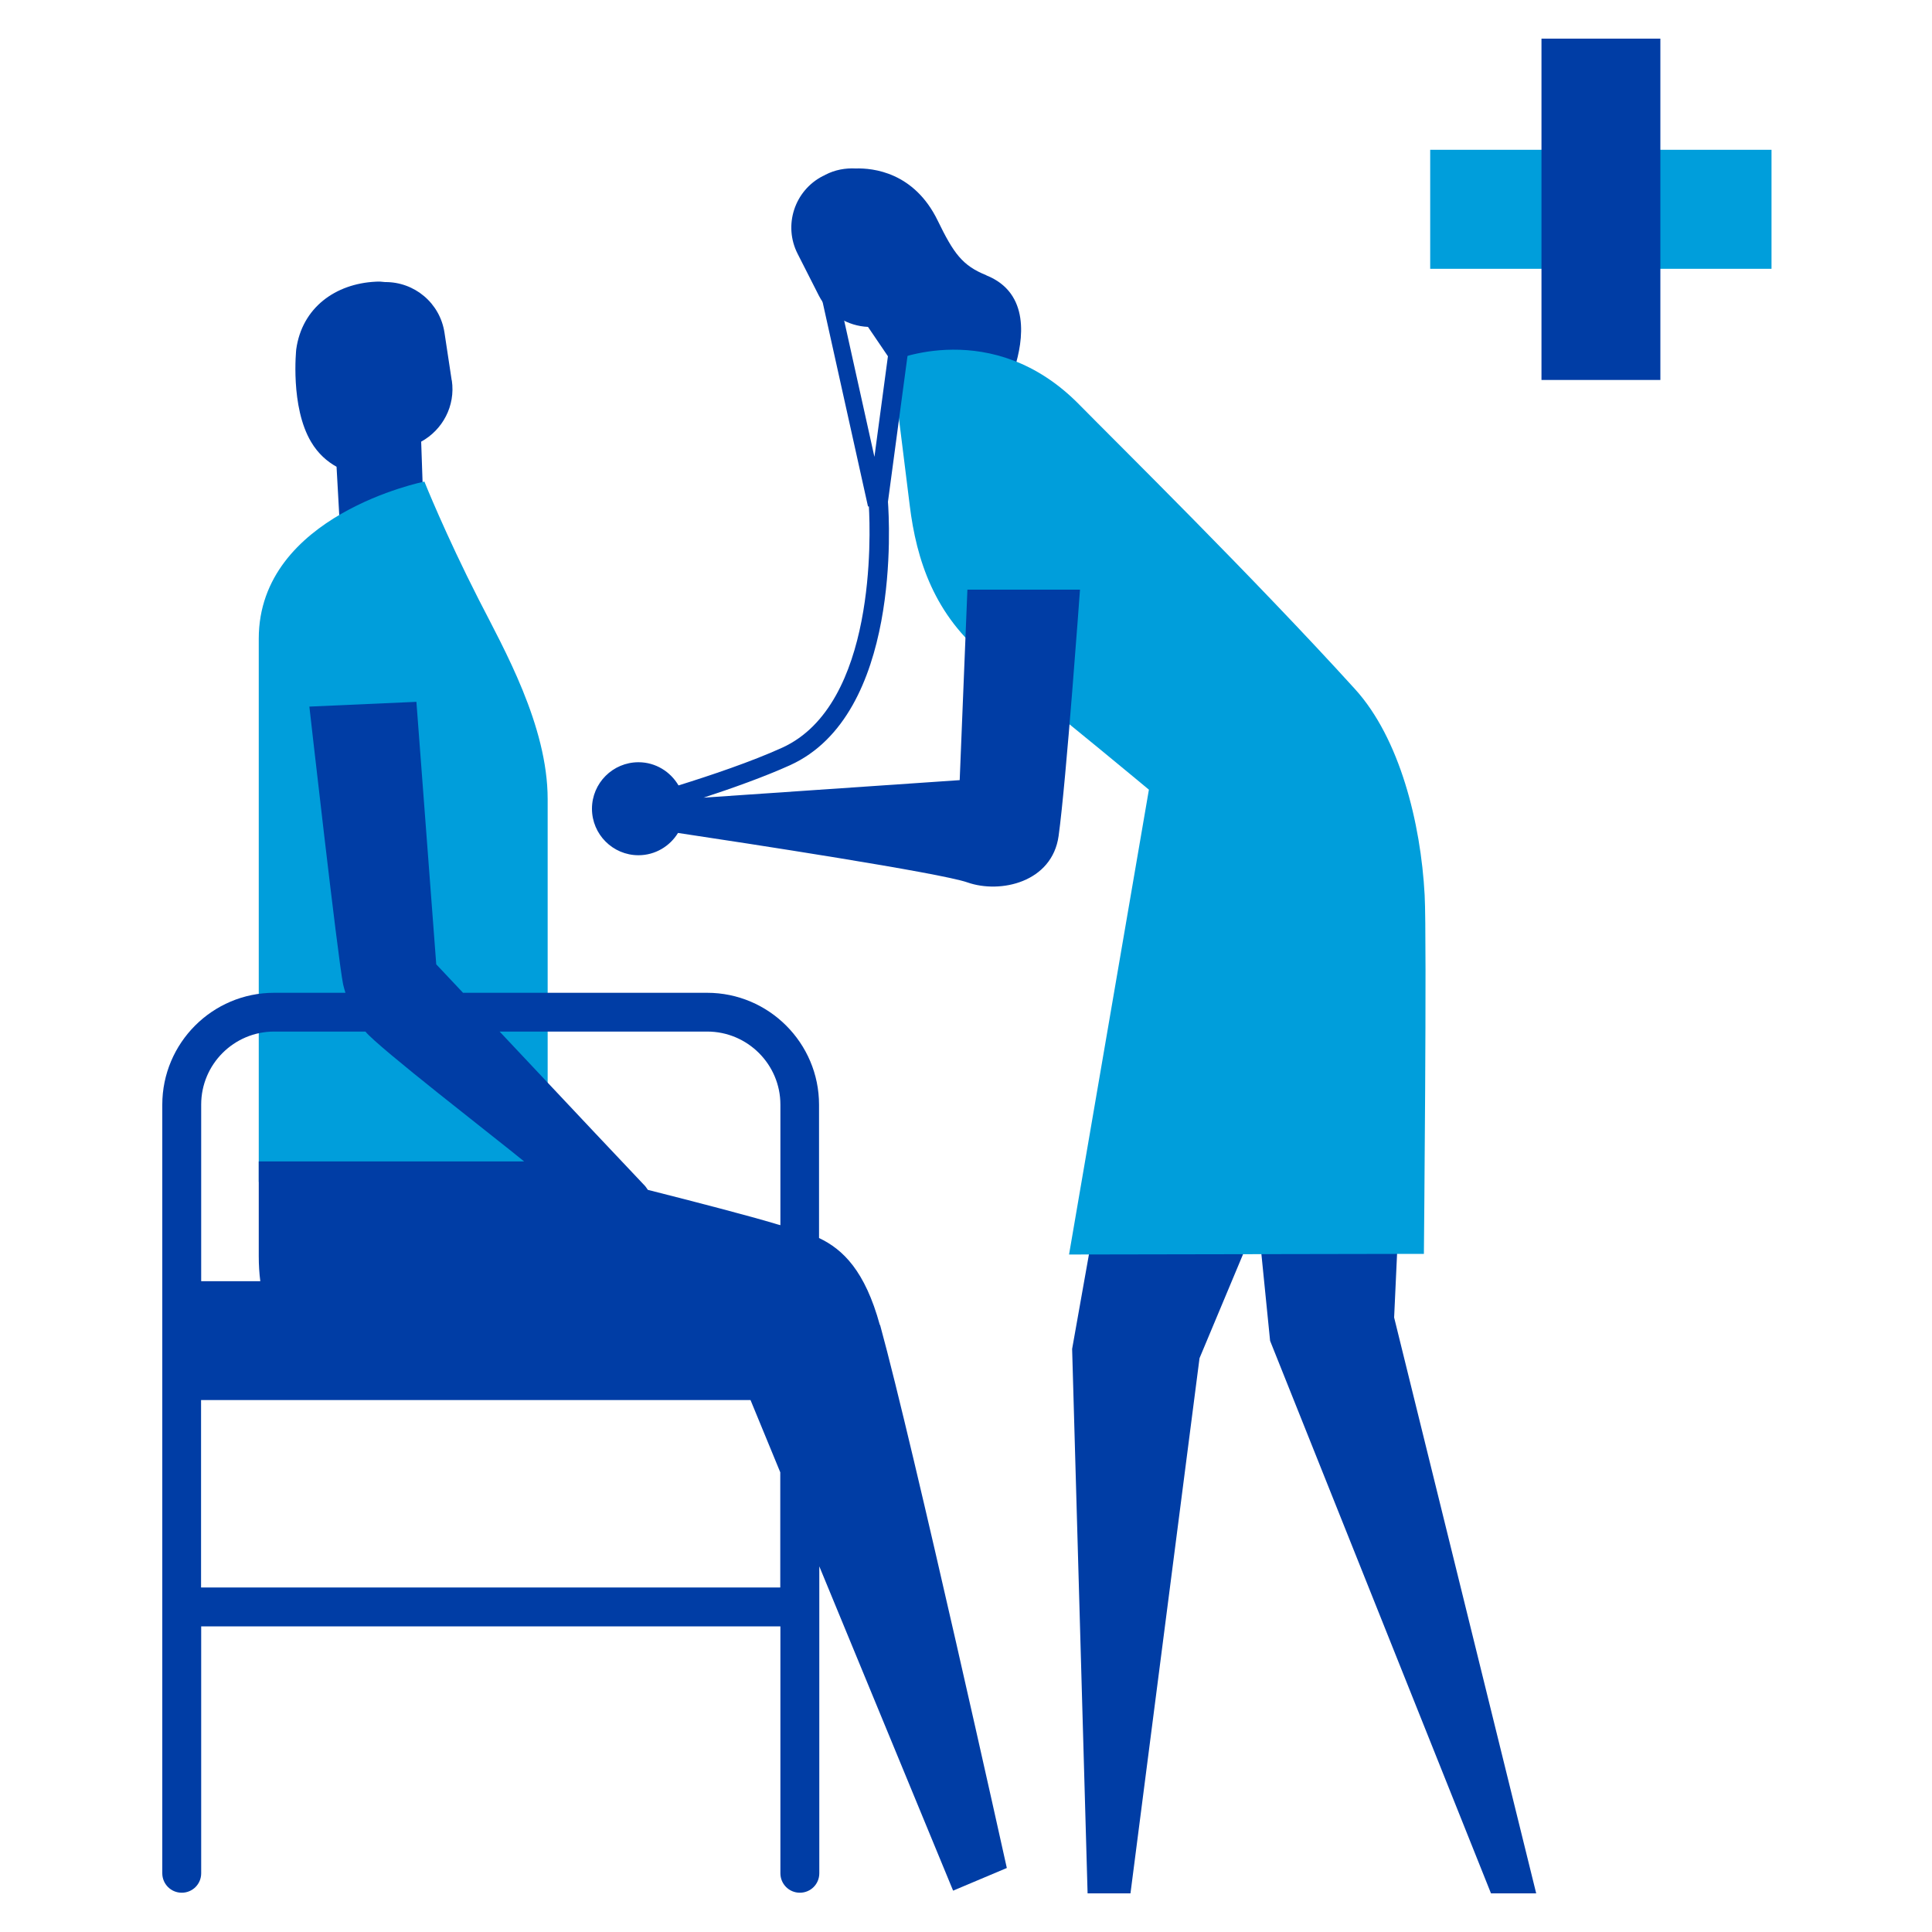 <svg width="250" height="250" viewBox="0 0 250 250" fill="none" xmlns="http://www.w3.org/2000/svg">
<g clip-path="url(#clip0_10937_38728)">
<path d="M58.45 49.217L57.517 43.05C56.933 39.2 53.617 36.467 49.833 36.5C49.45 36.45 49.05 36.417 48.617 36.45C43.417 36.7 39.083 39.8 38.333 45.2C38.333 45.2 37.533 52.633 40.267 57.2C41.167 58.717 42.333 59.717 43.55 60.4L43.983 68.167L54.85 67.3L54.5 57.15C57.267 55.633 58.95 52.533 58.467 49.233L58.45 49.217Z" fill="#003DA5"/>
<path d="M54.917 62.317C54.917 62.317 33.483 66.6 33.483 82.65C33.483 91.367 33.483 152.934 33.483 152.934H70.867V120.117V103.417C70.867 93.884 65.2 83.95 61.95 77.584C57.6 69.05 54.917 62.317 54.917 62.317Z" fill="#009EDB"/>
<path d="M113.85 171.45C111.933 164.45 109.083 161.667 105.983 160.2V142.95C105.983 134.967 99.483 128.467 91.5 128.467H59.917C57.817 126.234 56.45 124.784 56.45 124.784L53.883 90.817L40.033 91.434C40.033 91.434 43.683 123.8 44.4 127.384C44.483 127.767 44.6 128.117 44.7 128.467H35.467C27.483 128.467 21 134.967 21 142.95V242.4C21 243.784 22.117 244.917 23.517 244.917C24.917 244.917 26.033 243.8 26.033 242.4V210.45H100.983V242.4C100.983 243.784 102.1 244.917 103.5 244.917C104.9 244.917 106.017 243.8 106.017 242.4V202.684L123.333 244.65L130.283 241.717C130.283 241.717 118.217 187.234 113.884 171.45H113.85ZM26.033 142.934C26.033 137.717 30.267 133.484 35.483 133.484H47.283C48.967 135.55 63.9 147.084 67.817 150.284H33.483V162.517C33.483 163.684 33.55 164.767 33.683 165.784H26.033V142.95V142.934ZM100.967 205.417H26.017V181.167H97.117L100.967 190.517V205.434V205.417ZM100.967 158.534C100.717 158.467 100.467 158.4 100.217 158.317C96.983 157.35 90.234 155.584 83.834 153.967C83.65 153.684 83.45 153.417 83.234 153.217C83.05 153.05 72.45 141.784 64.65 133.484H91.517C96.733 133.484 100.983 137.734 100.983 142.934V158.534H100.967Z" fill="#003DA5"/>
<path d="M229.233 19.383H185.066V34.783H229.233V19.383Z" fill="#009EDB"/>
<path d="M127.634 35.617C124.517 34.367 123.4 32.783 121.333 28.533C118.283 22.267 112.95 21.733 110.717 21.8C109.4 21.733 108.05 21.967 106.8 22.617C106.75 22.633 106.717 22.667 106.667 22.7C106.617 22.733 106.55 22.733 106.5 22.767C102.8 24.65 101.333 29.167 103.217 32.85L105.95 38.233C107.217 40.733 109.7 42.183 112.317 42.3L118.7 51.7L126.533 47.083C128.85 48.333 130.883 48.933 131.3 47.583C132.4 44.083 133.35 37.917 127.634 35.633V35.617Z" fill="#003DA5"/>
<path d="M180.4 170.483L182.85 117.35L182.683 110.15L149.267 115.333L138.733 174.55L140.734 245H146.283L155.217 175.75L162.767 157.717L164.35 173.5L192.933 245H198.783L180.4 170.483Z" fill="#003DA5"/>
<path d="M115.4 46.733C115.4 46.733 128.401 40.9 139.651 52.35C144.517 57.3 162.25 74.75 175.35 89.183C181.1 95.517 183.85 106.433 184.35 115.833C184.65 121.5 184.251 162.25 184.251 162.25L138.334 162.333L148.667 102.183C148.667 102.183 138.634 93.817 127.751 85.117C120.917 79.65 118.584 72.467 117.717 65.383C116.55 55.85 115.384 46.717 115.384 46.717L115.4 46.733Z" fill="#009EDB"/>
<path d="M125.183 76.283L124.184 100.95L91.034 103.217C94.7 102.017 98.917 100.517 102.233 99.017C116.65 92.467 115.067 67.283 114.9 64.933L118.65 36.967L116.167 36.633L113.15 59.117L108.2 36.817L106.05 37.3L112.317 65.533H112.433C112.633 69.033 113.417 91.2 101.217 96.75C97.267 98.55 91.867 100.367 87.8 101.633C86.75 99.85 84.834 98.633 82.617 98.633C79.3 98.633 76.6 101.333 76.6 104.65C76.6 107.967 79.3 110.667 82.617 110.667C84.784 110.667 86.683 109.5 87.734 107.783C96.517 109.1 121.667 112.95 125.183 114.183C129.45 115.683 136.15 114.167 136.984 108.167C137.967 101.1 139.75 76.3 139.75 76.3H125.2L125.183 76.283Z" fill="#003DA5"/>
<path d="M214.851 5H199.467V49.167H214.851V5Z" fill="#003DA5"/>
</g>
<defs>
<clipPath id="clip0_10937_38728">
<rect width="240" height="240" fill="white" transform="translate(5 5)"/>
</clipPath>
</defs>
</svg>
